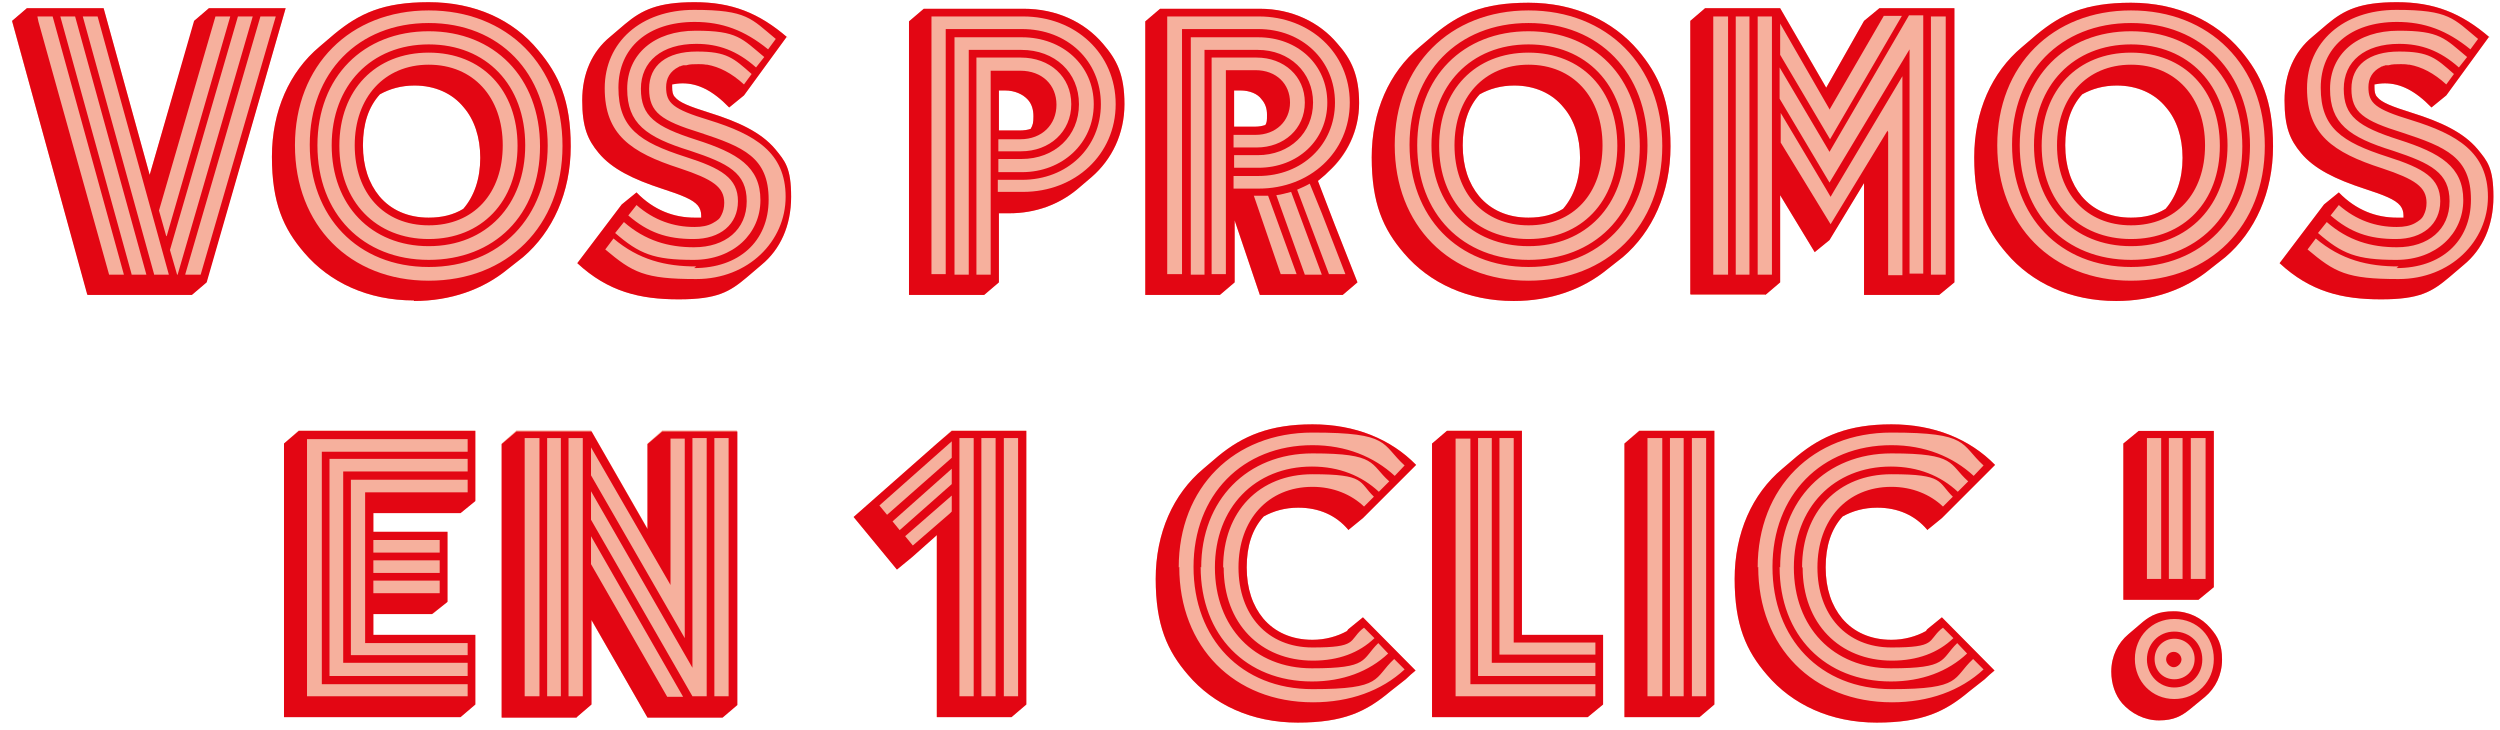 <?xml version="1.0" encoding="UTF-8"?>
<svg id="Calque_1" xmlns="http://www.w3.org/2000/svg" version="1.1" viewBox="0 0 456 133.1">
  <!-- Generator: Adobe Illustrator 29.1.0, SVG Export Plug-In . SVG Version: 2.1.0 Build 142)  -->
  <defs>
    <style>
      .st0 {
        isolation: isolate;
      }

      .st1 {
        fill: #f6b09d;
      }

      .st2 {
        fill: #e30613;
      }
    </style>
  </defs>
  <g class="st0">
    <polygon class="st1" points="16 53.8 34.9 53.8 37.6 51.5 52.1 1.5 38.1 1.5 35.5 3.9 27.3 31.9 18.9 1.5 4.9 1.5 2.2 3.9 16 53.8"/>
    <path class="st2" d="M33.8,50L47.5,3h2.8l-13.7,47.1h-2.8ZM31,45.6L43.4,3h2.7l-13.7,47.1h-.1l-1.3-4.5ZM30.3,43l-1.3-4.6,4.1-14.1,6.2-21.3h2.7l-11.6,40.1ZM28.1,50L15.1,3h2.7l13,47.1h-2.7ZM24,50L11,3h2.7l13,47.1h-2.7ZM6.8,3h2.8l13,47.1h-2.7L7,3.9l-.2-1ZM16,53.8h19l2.7-2.3L52.1,1.5h-14l-2.7,2.3-8.1,28.1L18.9,1.5H4.9l-2.7,2.3,13.7,49.9Z"/>
  </g>
  <g class="st0">
    <path class="st1" d="M78.2,39.7c-3.8,0-6.9-1.4-9-3.9-1.9-2.3-3-5.4-3-9.3s1-7,3.1-9.3c1.8-1,3.9-1.6,6.3-1.6,3.7,0,6.9,1.4,9,4,1.9,2.2,3,5.4,3,9.2s-1.1,7-3.1,9.3c-1.8,1.1-3.9,1.6-6.3,1.6ZM75.5,54.9c6.7,0,12.6-2.1,17.1-5.8l2.8-2.2c5.4-4.6,8.7-11.8,8.7-20.2s-2.2-13.1-5.9-17.5C93.6,3.6,86.6.4,78.2.4s-12.7,2.1-17.2,5.8l-2.7,2.3c-5.5,4.6-8.7,11.7-8.7,20.1s2.1,13.1,5.9,17.5c4.6,5.4,11.6,8.7,20,8.7Z"/>
    <path class="st2" d="M78.2,39.7c-3.8,0-6.9-1.4-9-3.9-1.9-2.3-3-5.4-3-9.3s1-7,3.1-9.3c1.8-1,3.9-1.6,6.3-1.6,3.7,0,6.9,1.4,9,4,1.9,2.2,3,5.4,3,9.2s-1.1,7-3.1,9.3c-1.8,1.1-3.9,1.6-6.3,1.6ZM91.7,26.5c0-8.8-5.4-14.7-13.5-14.7s-13.5,6-13.5,14.7,5.3,14.6,13.5,14.6,13.5-5.8,13.5-14.6ZM78.2,43.6c-9.6,0-16.3-6.8-16.3-17s6.6-17,16.3-17,16.2,6.8,16.2,17-6.6,17-16.2,17ZM95.8,26.5c0-11-7.1-18.4-17.6-18.4s-17.7,7.5-17.7,18.4,7.2,18.4,17.7,18.4,17.6-7.5,17.6-18.4ZM78.2,47.4c-12,0-20.3-8.4-20.3-20.9s8.4-20.8,20.3-20.8,20.3,8.4,20.3,21-8.4,20.7-20.3,20.7ZM99.9,26.6c0-13.3-8.8-22.4-21.7-22.4s-21.7,9.1-21.7,22.2,8.7,22.3,21.7,22.3,21.7-9.1,21.7-22.2ZM78.2,51.2c-14.4,0-24.4-10.1-24.4-24.7S63.9,1.9,78.2,1.9s24.4,10,24.4,24.7-10.1,24.6-24.4,24.6ZM75.5,54.9c6.7,0,12.6-2.1,17.1-5.8l2.8-2.2c5.4-4.6,8.7-11.8,8.7-20.2s-2.2-13.1-5.9-17.5C93.6,3.6,86.6.4,78.2.4s-12.7,2.1-17.2,5.8l-2.7,2.3c-5.5,4.6-8.7,11.7-8.7,20.1s2.1,13.1,5.9,17.5c4.6,5.4,11.6,8.7,20,8.7Z"/>
  </g>
  <g class="st0">
    <path class="st1" d="M143.7,6.9c-5.3-4.6-10.3-6.5-17-6.5s-9.6,1.4-12.7,4l-2.7,2.3c-3.3,2.7-5.1,6.7-5.1,11.6s1,7.2,3,9.6c2.4,2.9,6.3,4.8,11.5,6.5,3.7,1.2,5.7,2,6.6,3.1.4.5.6,1.1.6,1.8v.4c-.3,0-.7,0-1.2,0-3.7,0-7.4-1.3-10.6-4.6h0c0,0-2.7,2.2-2.7,2.2l-8.1,10.7h0c5.6,5.2,11.4,6.6,18.5,6.6s9.3-1.4,12.4-4l2.7-2.3c3.4-2.8,5.4-7.1,5.4-12.4s-1.1-6.5-2.9-8.7c-2.6-3.1-6.8-5-11.9-6.6-3.8-1.2-5.6-1.9-6.4-2.9-.4-.4-.5-1-.5-1.8s0-.4,0-.5c.5-.1,1.2-.2,1.9-.2,2.8,0,5.5,1.3,8.5,4.4h0c0,0,2.7-2.2,2.7-2.2l7.8-10.7h0Z"/>
    <path class="st2" d="M126.6,48.9c8.1,0,13.6-4.8,13.6-12.5s-4.6-9.6-12.5-12.2c-7.1-2.2-9.3-3.7-9.3-8s3.2-6.8,8.7-6.8,6.7,1.2,10,4.1l-1.4,1.9c-2.3-2.1-4.5-3.2-6.7-3.6h-.2c-.5-.1-1-.1-1.4-.1h0c-.8,0-1.6,0-2.2.2h0c-.1,0-.2,0-.4,0h-.1c0,0-.2,0-.3.1h-.1c0,0-.1,0-.2.1h-.1c0,0-.1,0-.2.1h0c-1.6.8-2.3,2.1-2.3,3.7,0,2.9,1.2,4,7.8,6,8.4,2.6,14,5.9,14,14s-6.8,15-16.3,15-11.6-1.2-16.6-5.4l1.5-2c4.6,3.9,9.5,5.1,15.1,5.1ZM126.6,45.1c5.7,0,9.6-3.2,9.6-8.4s-3.4-6.9-10.3-9.2c-8.1-2.5-11.5-5-11.5-11.3s4.9-10.6,12.5-10.6,8.4,1.4,12.5,4.8l-1.5,1.9c-3.5-3.1-6.9-4.3-10.9-4.3-6.3,0-10.1,3.2-10.1,8.2s2.6,6.9,10.1,9.3c7.5,2.4,11.7,4.9,11.7,11s-4.9,10.9-12.2,10.9-9.9-1.1-14.3-4.9l1.6-2c3.9,3.4,8.1,4.6,12.8,4.6ZM126.7,41.4c1.3,0,2.4-.2,3.3-.7s1.3-.8,1.6-1.5c.3-.6.5-1.3.5-2.2,0-2.9-2.1-4.3-8.1-6.3-9-2.9-13.7-6.2-13.7-14.6s6.6-14.3,16.3-14.3,10.4,1.6,14.9,5.3l-1.4,1.9c-4.3-3.5-8.4-5-13.4-5-8.5,0-13.9,4.7-13.9,12s3.8,9.9,12.2,12.6c6.6,2.1,9.6,3.9,9.6,8.1s-3.2,6.9-8.1,6.9-8.3-1.2-11.9-4.3l1.5-1.9c3.2,2.8,6.8,4,10.5,4ZM143.7,6.9c-5.3-4.6-10.3-6.5-17-6.5s-9.6,1.4-12.7,4l-2.7,2.3c-3.3,2.7-5.1,6.7-5.1,11.6s1,7.2,3,9.6c2.4,2.9,6.3,4.8,11.5,6.5,3.7,1.2,5.7,2,6.6,3.1.4.5.6,1.1.6,1.8v.4c-.3,0-.7,0-1.2,0-3.7,0-7.4-1.3-10.6-4.6h0c0,0-2.7,2.2-2.7,2.2l-8.1,10.7h0c5.6,5.2,11.4,6.6,18.5,6.6s9.3-1.4,12.4-4l2.7-2.3c3.4-2.8,5.4-7.1,5.4-12.4s-1.1-6.5-2.9-8.7c-2.6-3.1-6.8-5-11.9-6.6-3.8-1.2-5.6-1.9-6.4-2.9-.4-.4-.5-1-.5-1.8s0-.4,0-.5c.5-.1,1.2-.2,1.9-.2,2.8,0,5.5,1.3,8.5,4.4h0c0,0,2.7-2.2,2.7-2.2l7.8-10.7h0Z"/>
  </g>
  <g class="st0">
    <path class="st1" d="M183.3,16.5c1.8,0,3.3.7,4.2,1.7.7.8,1,1.8,1,3s-.1,1.6-.5,2.3c-.5.2-1.3.3-2,.3h-3.8v-7.3h1.1ZM179.5,53.8l2.7-2.3v-12.6h1.9c4.8,0,9-1.6,12.3-4.3l2.7-2.3c3.7-3.2,6-7.9,6-13.3s-1.4-8.1-3.9-11c-3.4-4-8.5-6.4-14.5-6.4h-18.2l-2.7,2.3v49.9h13.7Z"/>
    <path class="st2" d="M183.3,16.5c1.8,0,3.3.7,4.2,1.7.7.8,1,1.8,1,3s-.1,1.6-.5,2.3c-.5.2-1.3.3-2,.3h-3.8v-7.3h1.1ZM178.1,10.5h8.1c5.3,0,9.2,3.5,9.2,8.5s-3.9,8.6-9.2,8.6h-4.1v-2.2h4c4,0,6.6-2.7,6.6-6.3s-2.6-6.2-6.6-6.2h-5.4v37.2h-2.6V10.5ZM174,6.8h12.4c7.4,0,13.1,5.1,13.1,12.2s-5.7,12.4-13.1,12.4h-4.3v-2.4h4.2c6.1,0,10.5-4.2,10.5-10s-4.4-9.9-10.5-9.9h-9.6v41h-2.6V6.8ZM170,3h16.6c9.6,0,16.9,6.8,16.9,16s-7.4,16-16.9,16h-4.6v-2.2h4.4c8.3,0,14.4-5.9,14.4-13.8s-6.1-13.7-14.4-13.7h-13.9v44.7h-2.6V3ZM179.5,53.8l2.7-2.3v-12.6h1.9c4.8,0,9-1.6,12.3-4.3l2.7-2.3c3.7-3.2,6-7.9,6-13.3s-1.4-8.1-3.9-11c-3.4-4-8.5-6.4-14.5-6.4h-18.2l-2.7,2.3v49.9h13.7Z"/>
  </g>
  <g class="st0">
    <path class="st1" d="M226.3,16.5c1.6,0,3.1.6,3.8,1.6.7.8,1,1.7,1,2.8s0,1.4-.3,1.9c-.6.2-1.2.3-1.8.3h-3.9v-6.6h1.2ZM222.5,53.8l2.7-2.3v-11.3l4.6,13.6h15.1l2.7-2.3-7.3-18.5,1.6-1.3c3.7-3.1,6-7.7,6-12.9s-1.4-8-4-10.9c-3.2-3.8-8.2-6.3-14.1-6.3h-18.2l-2.7,2.3v49.9h13.7Z"/>
    <path class="st2" d="M233.6,50l-4.9-14.3h1c.6,0,1.2,0,1.6,0l5.2,14.3h-3ZM232.8,35.6c1-.1,1.8-.4,2.7-.6l5.6,15.1h-3.1l-5.2-14.5ZM236.6,34.6c.7-.3,1.6-.7,2.3-1.1l2.2,5.4,4.3,11.1h-3l-5.8-15.4ZM226.3,16.5c1.6,0,3.1.6,3.8,1.6.7.8,1,1.7,1,2.8s0,1.4-.3,1.9c-.6.2-1.2.3-1.8.3h-3.9v-6.6h1.2ZM221,10.5h8.2c5,0,8.8,3.4,8.8,8.2s-3.8,8.2-8.8,8.2h-4.2v-2.3h4c3.7,0,6.3-2.5,6.3-5.9s-2.5-5.9-6.3-5.9h-5.4v37.2h-2.6V10.5ZM217.1,6.8h12.4c7.2,0,12.6,5,12.6,11.9s-5.4,11.9-12.6,11.9h-4.4v-2.3h4.3c5.9,0,10.1-4.1,10.1-9.6s-4.3-9.6-10.1-9.6h-9.7v41h-2.5V6.8ZM213,3h16.6c9.3,0,16.6,6.6,16.6,15.7s-7.3,15.7-16.6,15.7h-4.6v-2.3h4.5c8,0,14-5.7,14-13.4s-6-13.4-14-13.4h-13.9v44.7h-2.7V3ZM222.5,53.8l2.7-2.3v-11.3l4.6,13.6h15.1l2.7-2.3-4.1-10.4-3.1-8.1,1.3-1.1c.2-.2.4-.4.6-.6,3.4-3.1,5.6-7.5,5.6-12.5s-1.4-8-4-10.9c-3.2-3.8-8.2-6.3-14.1-6.3h-18.2l-2.7,2.3v49.9h13.7Z"/>
  </g>
  <g class="st0">
    <path class="st1" d="M278.8,39.7c-3.8,0-6.9-1.4-9-3.9-1.9-2.3-3-5.4-3-9.3s1-7,3.1-9.3c1.8-1,3.9-1.6,6.3-1.6,3.7,0,6.9,1.4,9,4,1.9,2.2,3,5.4,3,9.2s-1.1,7-3.1,9.3c-1.8,1.1-3.9,1.6-6.3,1.6ZM276.1,54.9c6.7,0,12.6-2.1,17.1-5.8l2.8-2.2c5.4-4.6,8.7-11.8,8.7-20.2s-2.2-13.1-5.9-17.5c-4.6-5.4-11.6-8.7-20-8.7s-12.7,2.1-17.2,5.8l-2.7,2.3c-5.5,4.6-8.7,11.7-8.7,20.1s2.1,13.1,5.9,17.5c4.6,5.4,11.6,8.7,20,8.7Z"/>
    <path class="st2" d="M278.8,39.7c-3.8,0-6.9-1.4-9-3.9-1.9-2.3-3-5.4-3-9.3s1-7,3.1-9.3c1.8-1,3.9-1.6,6.3-1.6,3.7,0,6.9,1.4,9,4,1.9,2.2,3,5.4,3,9.2s-1.1,7-3.1,9.3c-1.8,1.1-3.9,1.6-6.3,1.6ZM292.3,26.5c0-8.8-5.4-14.7-13.5-14.7s-13.5,6-13.5,14.7,5.3,14.6,13.5,14.6,13.5-5.8,13.5-14.6ZM278.8,43.6c-9.6,0-16.3-6.8-16.3-17s6.6-17,16.3-17,16.2,6.8,16.2,17-6.6,17-16.2,17ZM296.4,26.5c0-11-7.1-18.4-17.6-18.4s-17.7,7.5-17.7,18.4,7.2,18.4,17.7,18.4,17.6-7.5,17.6-18.4ZM278.8,47.4c-12,0-20.3-8.4-20.3-20.9s8.4-20.8,20.3-20.8,20.3,8.4,20.3,21-8.4,20.7-20.3,20.7ZM300.5,26.6c0-13.3-8.8-22.4-21.7-22.4s-21.7,9.1-21.7,22.2,8.7,22.3,21.7,22.3,21.7-9.1,21.7-22.2ZM278.8,51.2c-14.4,0-24.4-10.1-24.4-24.7s10.1-24.6,24.4-24.6,24.4,10,24.4,24.7-10.1,24.6-24.4,24.6ZM276.1,54.9c6.7,0,12.6-2.1,17.1-5.8l2.8-2.2c5.4-4.6,8.7-11.8,8.7-20.2s-2.2-13.1-5.9-17.5c-4.6-5.4-11.6-8.7-20-8.7s-12.7,2.1-17.2,5.8l-2.7,2.3c-5.5,4.6-8.7,11.7-8.7,20.1s2.1,13.1,5.9,17.5c4.6,5.4,11.6,8.7,20,8.7Z"/>
  </g>
  <g class="st0">
    <polygon class="st1" points="322 53.8 324.7 51.5 324.7 35.6 331 45.9 333.7 43.7 340 33.3 340 53.8 353.7 53.8 356.4 51.5 356.4 1.5 342.8 1.5 340 3.9 333.1 16 324.7 1.5 311 1.5 308.4 3.9 308.4 53.8 322 53.8"/>
    <path class="st2" d="M344.3,23.9h0c0,.1,0-.1,0-.1l-10.4,17.1-9.1-14.9v-5.4l8.4,14.1.7,1.2.7-1.2,12.4-20.8v36.3h-2.6v-26.1ZM352.2,50V3h2.7v47.1h-2.7ZM348.3,9l-14.6,24.3-9.1-15.3v-5.7l9.1,15.4,14.5-24.9h2.6v47.1h-2.5V9ZM320.6,50V3h2.6v47.1h-2.6ZM316.6,50V3h2.5v47.1h-2.5ZM312.5,50V3h2.7v47.1h-2.7ZM333.7,20l9.9-17.1h3.3l-13.1,22.5-9.1-15.4v-5.7l9.1,15.8ZM322,53.8l2.7-2.3v-15.9l6.3,10.4,2.7-2.2,6.3-10.4v20.4h13.7l2.8-2.3V1.5h-13.7l-2.8,2.3-6.9,12.2-8.4-14.5h-13.7l-2.7,2.3v49.9h13.7Z"/>
  </g>
  <g class="st0">
    <path class="st1" d="M388.7,39.7c-3.8,0-6.9-1.4-9-3.9-1.9-2.3-3-5.4-3-9.3s1-7,3.1-9.3c1.8-1,3.9-1.6,6.3-1.6,3.7,0,6.9,1.4,9,4,1.9,2.2,3,5.4,3,9.2s-1.1,7-3.1,9.3c-1.8,1.1-3.9,1.6-6.3,1.6ZM386,54.9c6.7,0,12.6-2.1,17.1-5.8l2.8-2.2c5.4-4.6,8.7-11.8,8.7-20.2s-2.2-13.1-5.9-17.5c-4.6-5.4-11.6-8.7-20-8.7s-12.7,2.1-17.2,5.8l-2.7,2.3c-5.5,4.6-8.7,11.7-8.7,20.1s2.1,13.1,5.9,17.5c4.6,5.4,11.6,8.7,20,8.7Z"/>
    <path class="st2" d="M388.7,39.7c-3.8,0-6.9-1.4-9-3.9-1.9-2.3-3-5.4-3-9.3s1-7,3.1-9.3c1.8-1,3.9-1.6,6.3-1.6,3.7,0,6.9,1.4,9,4,1.9,2.2,3,5.4,3,9.2s-1.1,7-3.1,9.3c-1.8,1.1-3.9,1.6-6.3,1.6ZM402.2,26.5c0-8.8-5.4-14.7-13.5-14.7s-13.5,6-13.5,14.7,5.3,14.6,13.5,14.6,13.5-5.8,13.5-14.6ZM388.7,43.6c-9.6,0-16.3-6.8-16.3-17s6.6-17,16.3-17,16.2,6.8,16.2,17-6.6,17-16.2,17ZM406.3,26.5c0-11-7.1-18.4-17.6-18.4s-17.7,7.5-17.7,18.4,7.2,18.4,17.7,18.4,17.6-7.5,17.6-18.4ZM388.7,47.4c-12,0-20.3-8.4-20.3-20.9s8.4-20.8,20.3-20.8,20.3,8.4,20.3,21-8.4,20.7-20.3,20.7ZM410.4,26.6c0-13.3-8.8-22.4-21.7-22.4s-21.7,9.1-21.7,22.2,8.7,22.3,21.7,22.3,21.7-9.1,21.7-22.2ZM388.7,51.2c-14.4,0-24.4-10.1-24.4-24.7s10.1-24.6,24.4-24.6,24.4,10,24.4,24.7-10.1,24.6-24.4,24.6ZM386,54.9c6.7,0,12.6-2.1,17.1-5.8l2.8-2.2c5.4-4.6,8.7-11.8,8.7-20.2s-2.2-13.1-5.9-17.5c-4.6-5.4-11.6-8.7-20-8.7s-12.7,2.1-17.2,5.8l-2.7,2.3c-5.5,4.6-8.7,11.7-8.7,20.1s2.1,13.1,5.9,17.5c4.6,5.4,11.6,8.7,20,8.7Z"/>
  </g>
  <g class="st0">
    <path class="st1" d="M454.2,6.9c-5.3-4.6-10.3-6.5-17-6.5s-9.6,1.4-12.7,4l-2.7,2.3c-3.3,2.7-5.1,6.7-5.1,11.6s1,7.2,3,9.6c2.4,2.9,6.3,4.8,11.5,6.5,3.7,1.2,5.7,2,6.6,3.1.4.5.6,1.1.6,1.8v.4c-.3,0-.7,0-1.2,0-3.7,0-7.4-1.3-10.6-4.6h0c0,0-2.7,2.2-2.7,2.2l-8.1,10.7h0c5.6,5.2,11.4,6.6,18.5,6.6s9.3-1.4,12.4-4l2.7-2.3c3.4-2.8,5.4-7.1,5.4-12.4s-1.1-6.5-2.9-8.7c-2.6-3.1-6.8-5-11.9-6.6-3.8-1.2-5.6-1.9-6.4-2.9-.4-.4-.5-1-.5-1.8s0-.4,0-.5c.5-.1,1.2-.2,1.9-.2,2.8,0,5.5,1.3,8.5,4.4h0c0,0,2.7-2.2,2.7-2.2l7.8-10.7h0Z"/>
    <path class="st2" d="M437.1,48.9c8.1,0,13.6-4.8,13.6-12.5s-4.6-9.6-12.5-12.2c-7.1-2.2-9.3-3.7-9.3-8s3.2-6.8,8.7-6.8,6.7,1.2,10,4.1l-1.4,1.9c-2.3-2.1-4.5-3.2-6.7-3.6h-.2c-.5-.1-1-.1-1.4-.1h0c-.8,0-1.6,0-2.2.2h0c-.1,0-.2,0-.4,0h-.1c0,0-.2,0-.3.1h-.1c0,0-.1,0-.2.1h-.1c0,0-.1,0-.2.1h0c-1.6.8-2.3,2.1-2.3,3.7,0,2.9,1.2,4,7.8,6,8.4,2.6,14,5.9,14,14s-6.8,15-16.3,15-11.6-1.2-16.6-5.4l1.5-2c4.6,3.9,9.5,5.1,15.1,5.1ZM437.2,45.1c5.7,0,9.6-3.2,9.6-8.4s-3.4-6.9-10.3-9.2c-8.1-2.5-11.5-5-11.5-11.3s4.9-10.6,12.5-10.6,8.4,1.4,12.5,4.8l-1.5,1.9c-3.5-3.1-6.9-4.3-10.9-4.3-6.3,0-10.1,3.2-10.1,8.2s2.6,6.9,10.1,9.3c7.5,2.4,11.7,4.9,11.7,11s-4.9,10.9-12.2,10.9-9.9-1.1-14.3-4.9l1.6-2c3.9,3.4,8.1,4.6,12.8,4.6ZM437.2,41.4c1.3,0,2.4-.2,3.3-.7.7-.4,1.3-.8,1.6-1.5.3-.6.5-1.3.5-2.2,0-2.9-2.1-4.3-8.1-6.3-9-2.9-13.7-6.2-13.7-14.6s6.6-14.3,16.3-14.3,10.4,1.6,14.9,5.3l-1.4,1.9c-4.3-3.5-8.4-5-13.4-5-8.5,0-13.9,4.7-13.9,12s3.8,9.9,12.2,12.6c6.6,2.1,9.6,3.9,9.6,8.1s-3.2,6.9-8.1,6.9-8.3-1.2-11.9-4.3l1.5-1.9c3.2,2.8,6.8,4,10.5,4ZM454.2,6.9c-5.3-4.6-10.3-6.5-17-6.5s-9.6,1.4-12.7,4l-2.7,2.3c-3.3,2.7-5.1,6.7-5.1,11.6s1,7.2,3,9.6c2.4,2.9,6.3,4.8,11.5,6.5,3.7,1.2,5.7,2,6.6,3.1.4.5.6,1.1.6,1.8v.4c-.3,0-.7,0-1.2,0-3.7,0-7.4-1.3-10.6-4.6h0c0,0-2.7,2.2-2.7,2.2l-8.1,10.7h0c5.6,5.2,11.4,6.6,18.5,6.6s9.3-1.4,12.4-4l2.7-2.3c3.4-2.8,5.4-7.1,5.4-12.4s-1.1-6.5-2.9-8.7c-2.6-3.1-6.8-5-11.9-6.6-3.8-1.2-5.6-1.9-6.4-2.9-.4-.4-.5-1-.5-1.8s0-.4,0-.5c.5-.1,1.2-.2,1.9-.2,2.8,0,5.5,1.3,8.5,4.4h0c0,0,2.7-2.2,2.7-2.2l7.8-10.7h0Z"/>
  </g>
  <g class="st0">
    <polygon class="st1" points="84 130.8 86.7 128.5 86.7 115.8 68.1 115.8 68.1 112 78.9 112 81.7 109.7 81.7 97 68.1 97 68.1 93.5 84 93.5 86.7 91.3 86.7 78.5 54.5 78.5 51.8 80.9 51.8 130.8 84 130.8"/>
    <path class="st2" d="M68.1,108.2v-2.3h12.1v2.3h-12.1ZM68.1,104.5v-2.3h12.1v2.3h-12.1ZM68.1,100.8v-2.3h12.1v2.3h-12.1ZM64,119.5v-32h21.3v2.3h-18.7v27.5h18.7v2.2h-21.3ZM60.1,123.3v-39.6h25.2v2.3h-22.7v34.9h22.7v2.4h-25.2ZM56,127v-46.9h29.3v2.3h-26.6v42.4h26.6v2.2h-29.3ZM84,130.8l2.7-2.3v-12.7h-18.6v-3.8h10.7l2.8-2.2v-12.8h-13.5v-3.4h15.9l2.7-2.2v-12.8h-32.2l-2.7,2.3v49.9h32.2Z"/>
  </g>
  <g class="st0">
    <polygon class="st1" points="105.2 130.8 107.8 128.5 107.8 113 118.1 130.8 131.7 130.8 134.4 128.5 134.4 78.5 120.8 78.5 118.1 80.9 118.1 96.4 107.8 78.5 94.2 78.5 91.5 80.9 91.5 130.8 105.2 130.8"/>
    <path class="st2" d="M107.8,102.9v-5.1l16.8,29.3h-2.9l-13.9-24.2ZM130.3,127v-47.1h2.6v47.1h-2.6ZM107.8,94.8v-5.2l18.5,32.2v-41.9h2.6v47.1h-2.6l-18.5-32.2ZM107.8,86.7v-5.1l14.5,25.1v-26.7h2.6v36.4l-17.1-29.7ZM103.7,127v-47.1h2.6v47.1h-2.6ZM99.8,127v-47.1h2.5v47.1h-2.5ZM95.7,127v-47.1h2.7v47.1h-2.7ZM105.2,130.8l2.7-2.3v-15.4l10.2,17.8h13.7l2.7-2.3v-49.9h-13.7l-2.7,2.3v15.5l-10.2-17.8h-13.7l-2.7,2.3v49.9h13.7Z"/>
  </g>
  <g class="st0">
    <polygon class="st1" points="184.5 130.8 187.2 128.5 187.2 78.5 173.6 78.5 170.9 80.9 155.7 94.3 163.6 103.8 166.3 101.5 170.8 97.6 170.8 130.8 184.5 130.8"/>
    <path class="st2" d="M173.6,90.3v3l-.4.4-6.7,5.8-1.4-1.7,8.6-7.5ZM173.6,85.5v2.8l-9.5,8.4-1.3-1.6,10.8-9.6ZM173.6,80.5v3l-11.8,10.4-1.4-1.7,13.2-11.7ZM183.1,127v-47.1h2.6v47.1h-2.6ZM179,127v-47.1h2.6v47.1h-2.6ZM175,127v-47.1h2.6v47.1h-2.6ZM184.5,130.8l2.7-2.3v-49.9h-13.6l-2.7,2.3-15.2,13.4,7.9,9.6,2.8-2.3,4.5-4v33.2h13.7Z"/>
  </g>
  <g class="st0">
    <path class="st1" d="M258.3,84.8c-4.6-4.7-11.1-7.4-18.9-7.4s-12.7,2.1-17.2,5.8l-2.7,2.3c-5.5,4.6-8.7,11.7-8.7,20.1s2.1,13.1,5.9,17.5c4.6,5.4,11.6,8.7,20,8.7s12.5-2,16.9-5.7l2.8-2.2c.6-.6,1.2-1.1,1.8-1.6h0c0,0-9.6-9.7-9.6-9.7h0l-2.7,2.2-.2.3c-1.8,1-4,1.6-6.3,1.6-3.8,0-6.9-1.4-9-3.9-1.9-2.3-3-5.4-3-9.3s1-7,3.1-9.3c1.8-1,3.9-1.6,6.3-1.6,3.8,0,6.9,1.4,9.1,4,0,0,0,0,0,.1h0l2.7-2.2,9.6-9.6h0Z"/>
    <path class="st2" d="M223.1,103.5c0-10.2,6.6-17,16.3-17s8.4,1.4,11.2,4.1l-1.8,1.8c-2.3-2.2-5.6-3.6-9.4-3.6-8.1,0-13.5,6-13.5,14.7s5.3,14.6,13.5,14.6,6.6-1.2,9-3.3l.4-.3,1.9,1.9c-2.8,2.7-6.6,4.1-11.2,4.1-9.6,0-16.3-6.8-16.3-17ZM219.1,103.5c0-12.3,8.4-20.8,20.3-20.8s10.4,1.9,14,5.1l-1.9,1.9c-3.1-2.9-7.2-4.6-12.2-4.6-10.4,0-17.7,7.5-17.7,18.4s7.2,18.4,17.7,18.4,9-1.6,12.1-4.6l1.8,1.9c-3.5,3.3-8.3,5.1-13.9,5.1-12,0-20.3-8.4-20.3-20.9ZM215,103.5c0-14.6,10.1-24.6,24.4-24.6s12.5,2.1,16.8,6l-1.8,1.9c-3.8-3.5-8.9-5.6-15-5.6-12.8,0-21.7,9.1-21.7,22.2s8.7,22.3,21.7,22.3,11.1-2,14.9-5.5l1.9,1.9c-4.2,3.9-10,6-16.7,6-14.4,0-24.4-10.1-24.4-24.7ZM258.3,84.8c-4.6-4.7-11.1-7.4-18.9-7.4s-12.7,2.1-17.2,5.8l-2.7,2.3c-5.5,4.6-8.7,11.7-8.7,20.1s2.1,13.1,5.9,17.5c4.6,5.4,11.6,8.7,20,8.7s12.5-2,16.9-5.7l2.8-2.2c.6-.6,1.2-1.1,1.8-1.6h0c0,0-9.6-9.7-9.6-9.7h0l-2.7,2.2-.2.3c-1.8,1-4,1.6-6.3,1.6-3.8,0-6.9-1.4-9-3.9-1.9-2.3-3-5.4-3-9.3s1-7,3.1-9.3c1.8-1,3.9-1.6,6.3-1.6,3.8,0,6.9,1.4,9.1,4,0,0,0,0,0,.1h0l2.7-2.2,9.6-9.6h0Z"/>
  </g>
  <g class="st0">
    <polygon class="st1" points="289.6 130.8 292.4 128.5 292.4 115.8 277.6 115.8 277.6 78.5 264 78.5 261.3 80.9 261.3 130.8 289.6 130.8"/>
    <path class="st2" d="M273.5,119.5v-39.6h2.6v37.3h14.9v2.2h-17.5ZM269.6,123.3v-43.4h2.5v41h18.9v2.4h-21.4ZM265.5,127v-47h2.7v44.8h22.8v2.2h-25.5ZM289.6,130.8l2.8-2.3v-12.7h-14.8v-37.2h-13.7l-2.7,2.3v49.9h28.4Z"/>
  </g>
  <g class="st0">
    <polygon class="st1" points="310 130.8 312.7 128.5 312.7 78.5 299 78.5 296.3 80.9 296.3 130.8 310 130.8"/>
    <path class="st2" d="M308.6,127v-47.1h2.6v47.1h-2.6ZM304.6,127v-47.1h2.5v47.1h-2.5ZM300.5,127v-47.1h2.7v47.1h-2.7ZM310,130.8l2.7-2.3v-49.9h-13.7l-2.7,2.3v49.9h13.7Z"/>
  </g>
  <g class="st0">
    <path class="st1" d="M363.9,84.8c-4.6-4.7-11.1-7.4-18.9-7.4s-12.7,2.1-17.2,5.8l-2.7,2.3c-5.5,4.6-8.7,11.7-8.7,20.1s2.1,13.1,5.9,17.5c4.6,5.4,11.6,8.7,20,8.7s12.5-2,16.9-5.7l2.8-2.2c.6-.6,1.2-1.1,1.8-1.6h0c0,0-9.6-9.7-9.6-9.7h0l-2.7,2.2-.2.3c-1.8,1-4,1.6-6.3,1.6-3.8,0-6.9-1.4-9-3.9-1.9-2.3-3-5.4-3-9.3s1-7,3.1-9.3c1.8-1,3.9-1.6,6.3-1.6,3.8,0,6.9,1.4,9.1,4,0,0,0,0,0,.1h0l2.7-2.2,9.6-9.6h0Z"/>
    <path class="st2" d="M328.7,103.5c0-10.2,6.6-17,16.3-17s8.4,1.4,11.2,4.1l-1.8,1.8c-2.3-2.2-5.6-3.6-9.4-3.6-8.1,0-13.5,6-13.5,14.7s5.3,14.6,13.5,14.6,6.6-1.2,9-3.3l.4-.3,1.9,1.9c-2.8,2.7-6.6,4.1-11.2,4.1-9.6,0-16.3-6.8-16.3-17ZM324.7,103.5c0-12.3,8.4-20.8,20.3-20.8s10.4,1.9,14,5.1l-1.9,1.9c-3.1-2.9-7.2-4.6-12.2-4.6-10.4,0-17.7,7.5-17.7,18.4s7.2,18.4,17.7,18.4,9-1.6,12.1-4.6l1.8,1.9c-3.5,3.3-8.3,5.1-13.9,5.1-12,0-20.3-8.4-20.3-20.9ZM320.6,103.5c0-14.6,10.1-24.6,24.4-24.6s12.5,2.1,16.8,6l-1.8,1.9c-3.8-3.5-8.9-5.6-15-5.6-12.8,0-21.7,9.1-21.7,22.2s8.7,22.3,21.7,22.3,11.1-2,14.9-5.5l1.9,1.9c-4.2,3.9-10,6-16.7,6-14.4,0-24.4-10.1-24.4-24.7ZM363.9,84.8c-4.6-4.7-11.1-7.4-18.9-7.4s-12.7,2.1-17.2,5.8l-2.7,2.3c-5.5,4.6-8.7,11.7-8.7,20.1s2.1,13.1,5.9,17.5c4.6,5.4,11.6,8.7,20,8.7s12.5-2,16.9-5.7l2.8-2.2c.6-.6,1.2-1.1,1.8-1.6h0c0,0-9.6-9.7-9.6-9.7h0l-2.7,2.2-.2.3c-1.8,1-4,1.6-6.3,1.6-3.8,0-6.9-1.4-9-3.9-1.9-2.3-3-5.4-3-9.3s1-7,3.1-9.3c1.8-1,3.9-1.6,6.3-1.6,3.8,0,6.9,1.4,9.1,4,0,0,0,0,0,.1h0l2.7-2.2,9.6-9.6h0Z"/>
  </g>
  <g class="st0">
    <path class="st1" d="M385.1,122.5c0,2.2.7,4.3,2,5.8,1.6,1.8,4,3.1,6.7,3.1s4.1-.8,5.6-2l2.8-2.3c1.9-1.6,3.1-4,3.1-6.8s-.8-4.2-2.1-5.7c-1.6-1.9-4-3.1-6.7-3.1s-4.1.7-5.6,1.9l-2.7,2.3c-1.9,1.6-3.1,4-3.1,6.8ZM401,109.4l2.8-2.3v-28.5h-13.7l-2.8,2.3v28.5h13.7Z"/>
    <path class="st2" d="M395.1,120.3c0,.7.7,1.4,1.4,1.4s1.4-.7,1.4-1.4-.6-1.4-1.4-1.4-1.4.6-1.4,1.4ZM396.6,116.5c2.1,0,3.7,1.6,3.7,3.7s-1.6,3.7-3.7,3.7-3.6-1.6-3.6-3.7,1.6-3.7,3.6-3.7ZM391.6,120.3c0,2.8,2.2,5.1,5,5.1s5.1-2.2,5.1-5.1-2.2-5.1-5.1-5.1-5,2.3-5,5.1ZM396.6,112.9c4.2,0,7.2,3.2,7.2,7.3s-3.1,7.3-7.2,7.3-7.2-3.2-7.2-7.3,3.1-7.3,7.2-7.3ZM385.1,122.5c0,2.2.7,4.3,2,5.8,1.6,1.8,4,3.1,6.7,3.1s4.1-.8,5.6-2l2.8-2.3c1.9-1.6,3.1-4,3.1-6.8s-.8-4.2-2.1-5.7c-1.6-1.9-4-3.1-6.7-3.1s-4.1.7-5.6,1.9l-2.7,2.3c-1.9,1.6-3.1,4-3.1,6.8ZM399.6,105.6v-25.7h2.7v25.7h-2.7ZM395.6,105.6v-25.7h2.5v25.7h-2.5ZM391.6,105.6v-25.7h2.6v25.7h-2.6ZM401,109.4l2.8-2.3v-28.5h-13.7l-2.8,2.3v28.5h13.7Z"/>
  </g>
</svg>